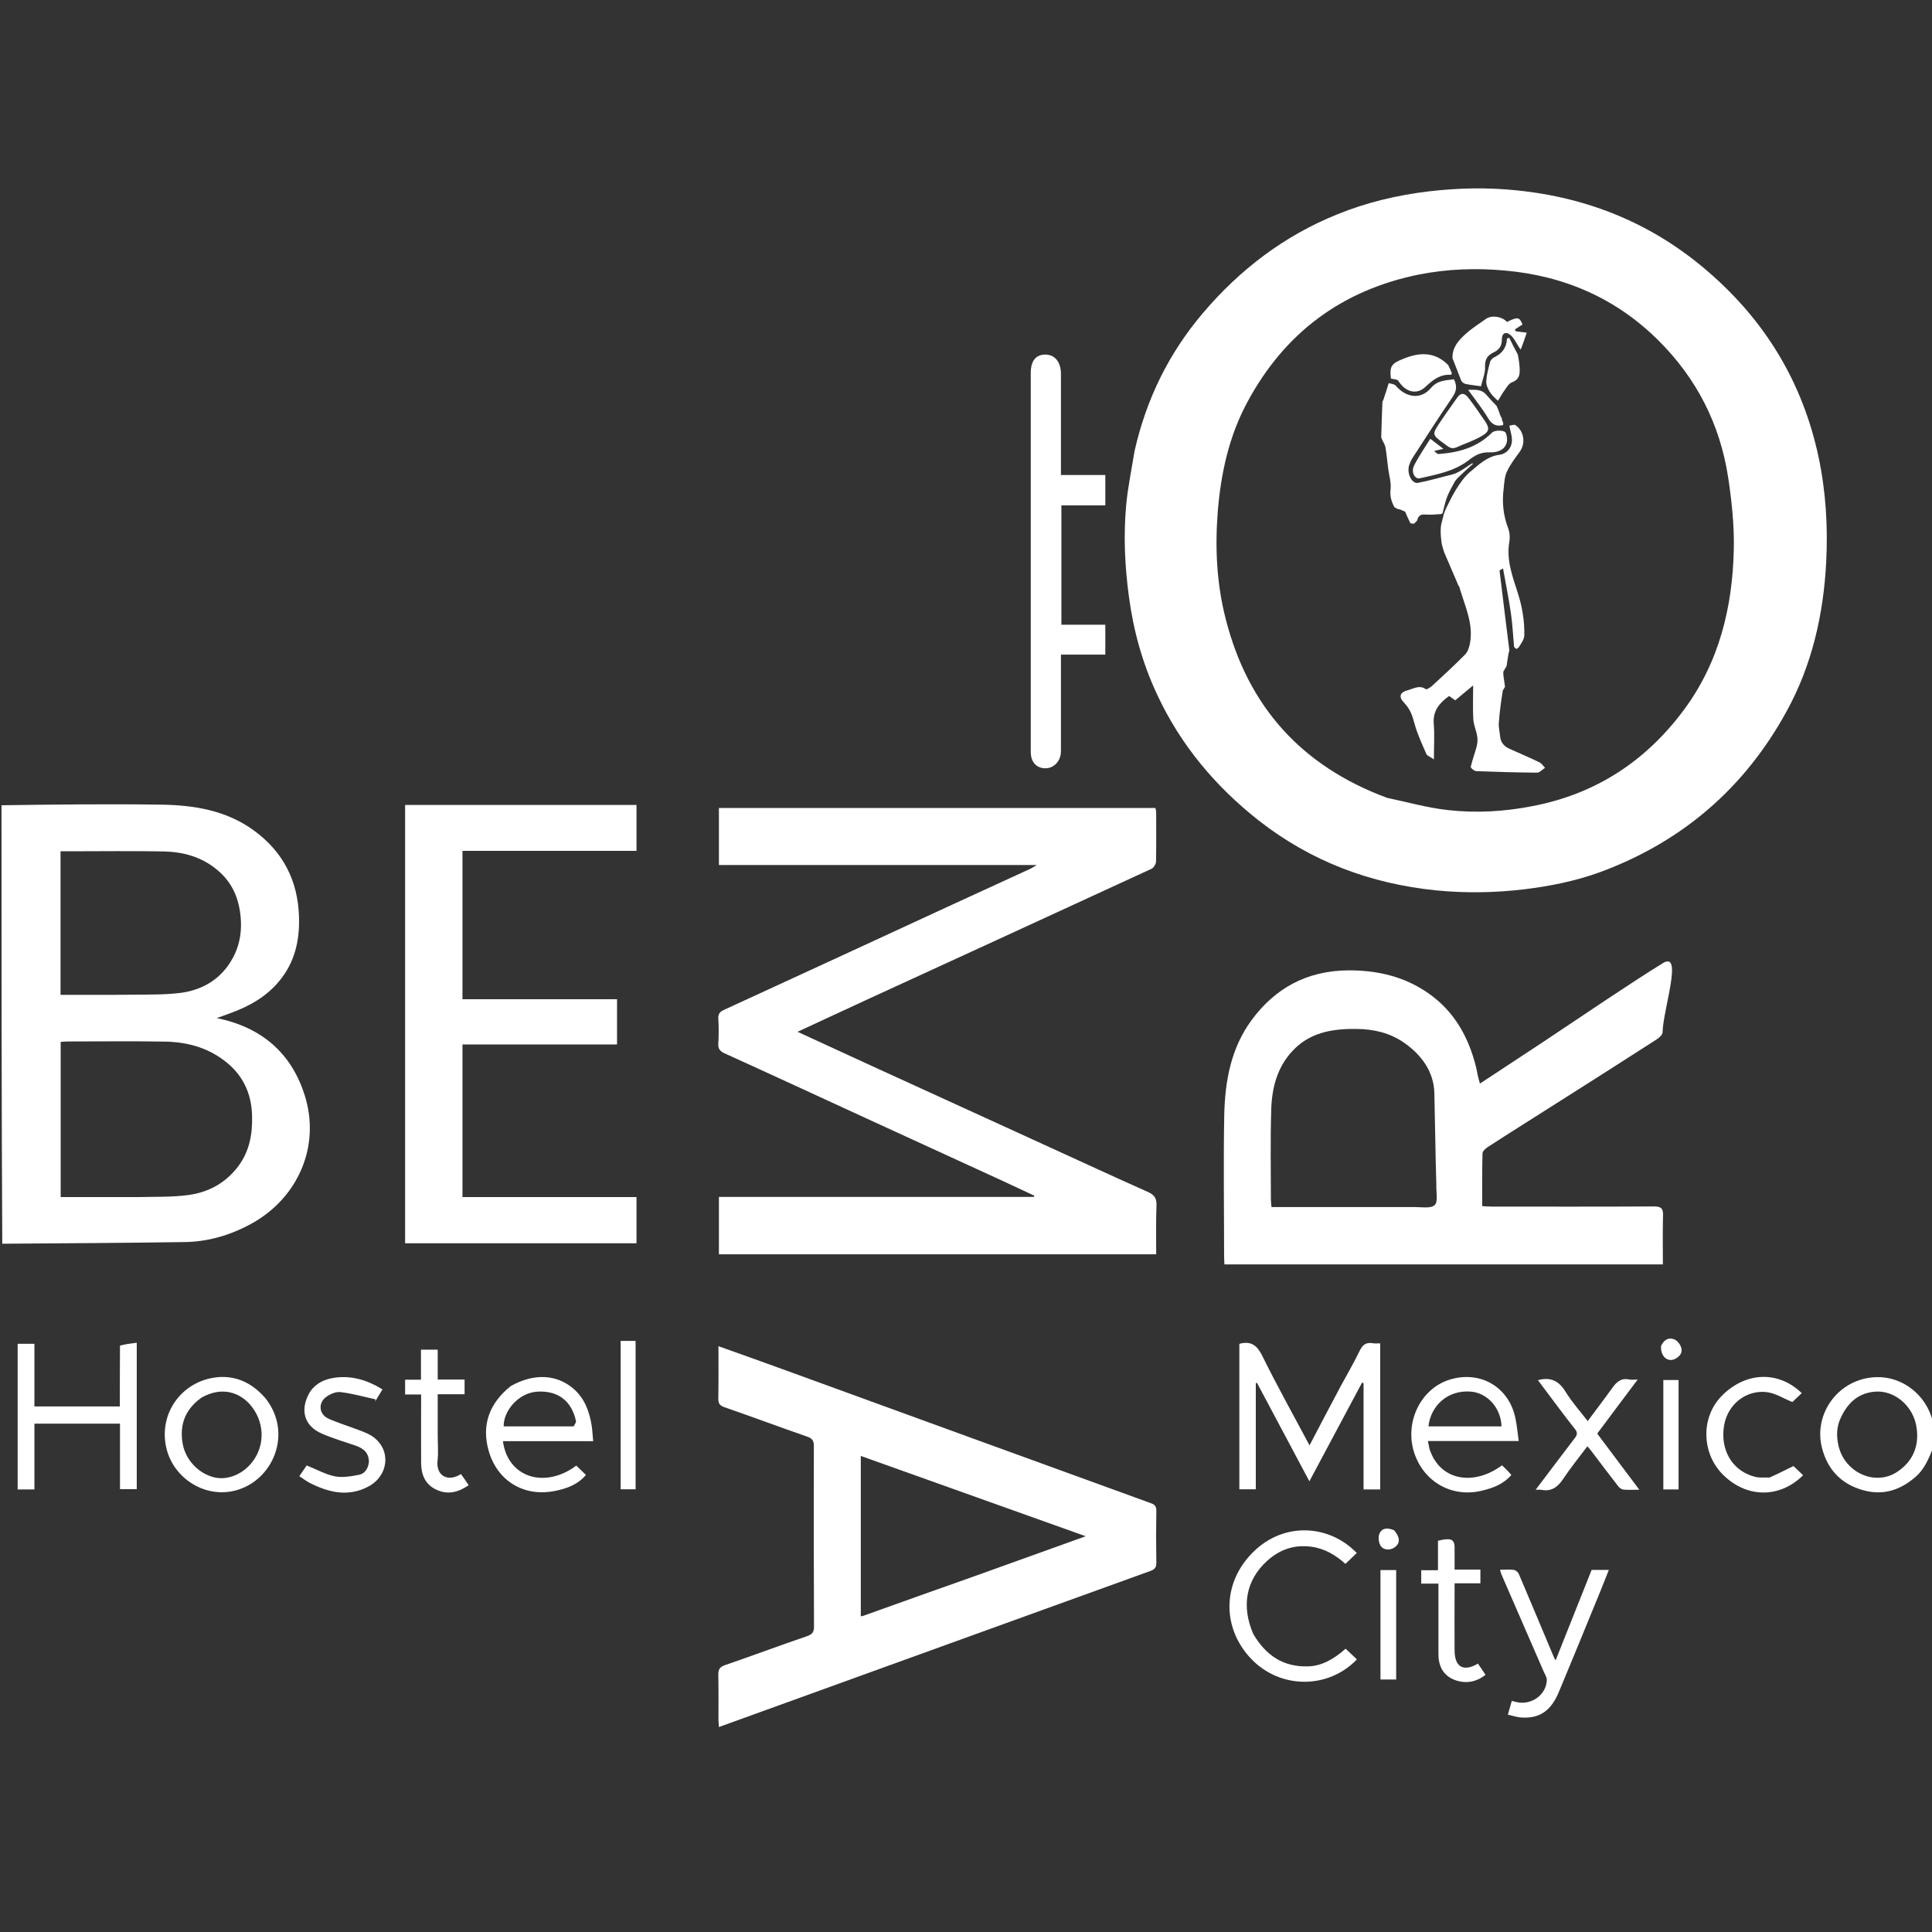 <svg version="1.2" xmlns="http://www.w3.org/2000/svg" viewBox="0 0 1280 1280" width="1280" height="1280">
	<rect x="0" y="0" width="1280" height="1280" fill="#333333" stroke="none"/>
	<title>logo</title>
	<style>
		.s0 { fill: #ffffff } 
	</style>
	<g id="Layer 1">
		<path class="s0" d="m1 533.5c35.2-0.5 70.3-0.9 105.5-0.4 21.9 0.3 43.3 3.7 61.7 17.1 19.3 14.1 29.2 33.2 29.9 57.3 0.5 15.8-2.9 30.3-13.2 42.6-8.4 10.2-19.5 16.4-31.6 20.9-3.1 1.2-6.2 2.2-9.7 3.5 29.3 6 49.2 22.7 58.2 50.9 10.7 33.4-3.9 67.9-35 85.2-13.8 7.6-28.7 12.1-44.5 12.3-40.1 0.6-80.2 0.8-120.8 1.1-0.5-96.7-0.5-193.4-0.5-290.5zm90.5 259.6c10.9-0.3 22 0.1 32.8-1.3 13.4-1.7 24.8-7.7 33.3-18.8 7.7-10.1 9.8-21.7 9.4-34.2-0.5-15.2-6.6-27.4-18.9-36.5-11.4-8.5-24.5-11.9-38.3-12.2-21.8-0.4-43.6-0.1-65.4-0.1-1.4 0-2.9 0.2-4.2 0.3 0 34.4 0 68.5 0 102.8 17 0 33.7 0 51.3 0zm-45.9-229.1c-1.8 0-3.6 0-5.5 0 0 31.9 0 63.3 0 95.1 16.3 0 32.3 0.1 48.2-0.1 10.5-0.1 21 0.1 31.4-1.2 13.4-1.8 24.9-8 32.5-19.7 6.5-9.9 8.5-20.8 7-32.7-1.5-12-6.3-21.8-15.7-29.4-10.2-8.4-22.2-11.6-35-11.9-20.6-0.4-41.3-0.1-62.9-0.1z"/>
		<path class="s0" d="m1281 958.5c-3 7.5-5.8 14.6-11.7 19.8-10.3 9-21.8 12.8-35.3 8.9-14.3-4.1-23.3-13.7-26.9-28-5.8-22.5 10.9-46 35.9-46.8 17.3-0.6 33.2 11.6 37.6 29.5 0.4 5.5 0.4 10.8 0.4 16.6zm-61.1-19.9c-3.1 6.1-3.4 12.4-1.9 19 3.9 17.8 24 27.2 38.7 17.7 10.6-6.9 14.9-17.2 13.1-29.4-2-14.4-14.7-25-27.6-23.9-10.5 0.9-17.5 6.7-22.3 16.6z"/>
		<path class="s0" d="m751.7 298.7c7.8-34.4 22.7-64.7 45.2-91.2 24.5-28.9 53.9-51.3 89.1-65.5 19.4-7.9 39.6-12.7 60.5-15.2 19.4-2.3 38.8-2.7 58.2-0.7 47.8 4.8 90.4 22.2 127 53.9 38 32.8 62.6 73.5 73.1 122.6 4.9 23 6.3 46.4 5.1 69.8-1.8 34.8-9.4 68.3-26.3 99-27.8 50.7-69 86.2-123.2 106.3-16.4 6-33.4 9.4-50.7 11.5-19.4 2.3-38.9 2.6-58.2 0.7-43.5-4.4-83-19.2-117.7-46.4-28.8-22.7-51.7-50.1-67.2-83.4-9.7-20.7-15.7-42.4-18.7-65.1-2.7-20-3.6-40.1-1.8-60.1 1.1-12 3.6-23.9 5.6-36.2zm167.3 229.9c13.4 2.8 26.7 6.6 40.3 8.1 18.8 2.1 37.7 1 56.4-2.7 41.8-8.1 74.9-29.9 100-63.8 23.4-31.6 32.2-68.1 33-106.6 0.3-15.8-1.4-31.9-3.8-47.6-5.4-34.9-20.8-65.2-45.9-90.2-28.2-28.2-62.9-43.2-102.4-46.6-18.9-1.7-37.8-1-56.6 2.7-51.2 10.4-89.1 38.8-113.7 84.7-12.1 22.5-17.4 46.9-19.5 72.3-1.9 24.3-0.7 48.3 5.4 71.7 14.8 57.6 50.1 97 106.8 118z"/>
		<path class="s0" d="m489 793c65.7 0 130.8 0 196 0q0.1-0.4 0.3-0.8c-6.7-3.1-13.4-6.3-20.1-9.4-30.7-14.1-61.3-28.1-92-42.2-31.1-14.3-62.2-28.7-93.3-42.8-3.1-1.5-4.2-3.1-4-6.4q0.5-8.2 0-16.5c-0.2-3.2 1.1-4.7 3.9-5.9 50.5-23.2 101-46.5 151.4-69.8 17.1-7.8 34.3-15.7 51.4-23.6 1.1-0.5 2.2-1.3 4.3-2.5-70.9 0-140.6 0-210.6 0 0-12.8 0-25.2 0-37.8 96.4 0 192.6 0 289.2 0 0.2 0.9 0.5 2 0.5 3.1 0 10.9 0.1 21.7-0.1 32.5-0.1 1.6-1.5 4-3 4.7-62.1 28.7-124.4 57.2-186.6 85.8-15.9 7.3-31.7 14.7-47.9 22.2 16.8 7.7 33.3 15.3 49.8 22.9q52.3 23.9 104.6 47.8c25.9 11.8 51.7 23.8 77.7 35.4 4.2 1.9 5.8 4 5.7 8.7-0.4 10.8-0.2 21.6-0.2 32.6-96.8 0-193 0-289.7 0 0-12.5 0-24.9 0-38 4 0 8.1 0 12.7 0z"/>
		<path class="s0" d="m1021.8 690.7c27.5-18.3 58.5-39.4 79.9-52.6 13.6-8.4 0.1 30.9-0.2 45.8 0 1.7-2.4 3.8-4.2 4.9-20.9 13.5-41.9 26.8-63 40.2-16.2 10.3-32.5 20.5-48.7 31-1.4 0.9-3.4 2.7-3.4 4.2-0.3 11.5-0.2 22.9-0.2 34.9 2.3 0.1 4.3 0.3 6.2 0.3 35.8 0 71.7 0.1 107.5-0.1 4.9 0 6.3 1.3 6.1 6.2-0.3 10.6-0.1 21.2-0.1 32.2-97 0-193.4 0-290.5 0 0-1.6-0.2-3.4-0.2-5.1 0-31.3-0.5-62.7 0.1-94 0.5-22.3 4.4-44 18-62.6 15.7-21.4 36.8-32.8 63.7-33.1 19.4-0.2 37.6 4 53.6 15.2 17.2 12 26.7 29.2 31.6 49.2 0.4 1.7 0.7 3.6 1.1 5.3 0.3 1.6 0.8 3.2 1.4 5.3 13.9-9.1 27.4-18 41.3-27.2zm-70.2 93.8c-0.6-19.9-0.8-39.5-1.3-60.5-0.4-13.8-8.3-25-20.1-33.2-9.5-6.6-20.2-9-31.5-9.1-16.1-0.2-31.2 2.3-42.7 14.9-10.2 11.1-13.5 25-13.8 39.5-0.6 19.5-0.2 39-0.2 58.5 0 1.5 0.2 3.1 0.4 5.1 2.4 0 4.4 0 6.4 0q44.3 0 88.5 0c4.5 0 10.6 1.1 13.2-1.3 2.4-2.2 0.9-8.5 1.1-13.9z"/>
		<path class="s0" d="m703.8 1061.9c-75.9 27.4-151.4 54.8-227.5 82.3-0.1-1.9-0.3-3.5-0.3-5 0-9.9 0.1-19.7-0.1-29.5-0.1-3.5 0.9-5.3 4.4-6.5 18-6.2 36-12.9 54.1-19.1 3.5-1.2 4.9-2.5 4.9-6.4-0.2-39.9-0.2-79.7-0.1-119.5 0.1-3.7-1.1-5.3-4.7-6.5-18.3-6.3-36.3-13.1-54.6-19.4-3.1-1.1-4-2.5-4-5.6 0.2-11.4 0.1-22.9 0.1-34.8 14.5 5.2 28.5 10.1 42.4 15.2 81.4 29.6 162.7 59.3 244.1 88.8 2.5 0.9 3.6 2 3.6 4.9q-0.3 17.2 0 34.5c0.1 3.3-1.3 4.6-4.2 5.6-19.2 6.9-38.5 13.9-58.1 21zm-57.4-17.9c23.9-8.6 47.7-17.1 72.9-26.2-50.5-18-99.6-35.6-149-53.2 0 36 0 71 0 106.2 0.8-0.1 1.3-0.1 1.7-0.3 24.6-8.8 49.1-17.6 74.4-26.5z"/>
		<path class="s0" d="m340 662c23.1 0 45.8 0 68.8 0 0 10.1 0 19.8 0 30-34.2 0-68.1 0-102.4 0 0 33.8 0 67.2 0 101.1 38.5 0 76.7 0 115.3 0 0 10.4 0 20.3 0 30.6-51 0-101.9 0-153.3 0 0-96.6 0-193.3 0-290.4 51 0 102 0 153.3 0 0 10.1 0 20 0 30.4-38.5 0-76.7 0-115.3 0 0 32.9 0 65.1 0 98.3 11 0 22 0 33.6 0z"/>
		<path class="s0" d="m702.9 492.9c-0.1 2.5 0.1 4.5-0.1 6.5-0.8 5.9-5.4 9.9-10.8 9.6-5.6-0.3-9.1-4.3-9.1-10.9q0-92.7 0-185.4 0-32.8 0-65.5c0-8.1 3.3-12.2 9.6-12.3 6.3 0 10.3 4.8 10.4 12.6q0 30.8 0 61.5c0 1.7 0 3.3 0 5.7 9.9 0 19.5 0 29.4 0 0 6.9 0 13.2 0 20.1-9.8 0-19.3 0-29.1 0 0 26.6 0 52.5 0 79.1 9.6 0 19.2 0 29.1 0 0 6.8 0 13.1 0 19.8-9.6 0-19 0-29.4 0 0 19.9 0 39.3 0 59.2z"/>
		<path class="s0" d="m888.3 918.3c4.3-7.9 8.7-15.5 12.5-23.3 1.9-4 4.2-5.8 8.6-5.1 1.5 0.3 3.2 0.1 5 0.1 0 32.5 0 64.6 0 96.8-3.7 0-7.1 0-11 0 0-23.6 0-47 0-70.4q-0.5-0.2-1-0.4c-11.5 21.6-23 43.2-34.9 65.4-11.7-22-23.2-43.6-34.7-65.2q-0.4 0.1-0.8 0.2c0 23.4 0 46.7 0 70.3-3.8 0-7.2 0-10.9 0q0-48.1 0-96.2c0.2-0.2 0.5-0.4 0.8-0.4 7.2-1.6 11 1.4 14.3 8 9.8 19.9 20.6 39.2 31.4 59.5 7-13.4 13.7-26.2 20.7-39.3z"/>
		<path class="s0" d="m79.5 891.5c3.6-1 7.2-1.4 11.1-1.9 0 32.8 0 64.7 0 97-3.6 0-7.1 0-11.1 0 0-14.3 0-28.7 0-43.4-19 0-37.6 0-56.7 0 0 14.6 0 29 0 43.6-3.9 0-7.3 0-11.1 0 0-32.1 0-64.1 0-96.5 3.5 0 7.1 0 11.1 0 0 13.8 0 27.5 0 41.5 19 0 37.5 0 56.6 0 0-13.3 0-26.6 0.1-40.3z"/>
		<path class="s0" d="m947 959.7c6.9 21.8 29.8 24.8 48.1 11.1 1 1 2.1 1.9 3.1 3 1 1 2 2.1 3.1 3.4-5.5 6.4-12.8 8.9-20.3 10.6-20.1 4.5-38.8-6.9-44.5-26.8-5.6-19.9 5.3-41.3 24.1-47 20-6.1 38.8 4.7 43.3 25.1 1.1 5 1.5 10.1 2.3 15.6-20.2 0-40 0-60.2 0 0.4 1.9 0.7 3.2 1 5zm41.4-14.7q3.2 0 6.4 0c-0.4-12.2-9.3-22-20.1-23-15.7-1.4-26.9 9.6-28.3 23 13.7 0 27.4 0 42 0z"/>
		<path class="s0" d="m338.4 918.3c15.3-8.6 30.4-7.9 41.7 1.9 7.3 6.4 10.4 15 11.9 24.3 0.5 3.2 0.6 6.5 1 10.3-20.3 0-40 0-59.8 0 3.2 24.3 27.9 31.7 48.6 16.2 2.1 2 4.2 4.1 6.4 6.2-5.5 6.5-13 9.1-20.6 10.6-20.5 4.1-38.2-6.6-43.9-26.8-4.8-17.1 0.6-31.4 14.7-42.7zm41.7 26.7c0.5-1.2 1.7-2.5 1.5-3.5-2.9-13.4-11.9-20.3-25.6-19.5-12.8 0.8-22.5 13-22.3 23 15.2 0 30.3 0 46.4 0z"/>
		<path class="s0" d="m830.3 1082.5c8.3 14.2 19.9 22.1 36.5 21.5 8-0.2 16.1-4 24.7-11.7q3.7 3.6 7.5 7.1c-19.2 19.9-50.8 19.7-70-0.3-20.4-21.3-19.2-52.9 3.6-73 20.1-17.8 48.6-15.5 66.3 2.8q-3.8 3.6-7.5 7.2c-6.3-5.6-13.3-10-22.2-11.3-11.8-1.7-21.6 1.9-29.9 9.5-13.9 12.8-16.9 29.9-9 48.2z"/>
		<path class="s0" d="m175.8 926.3c18.2 22.8 5.6 54-19.1 61-20.5 5.8-41.8-7.7-46.5-28-5.5-23.7 11.4-45.8 35.8-47 11.8-0.5 21.7 4.7 29.8 14zm-42.2-0.4c-10.6 7.5-14.8 17.6-12.6 30.4 1.8 10.7 10.4 20 21 22.5 9.2 2.2 19.9-2.5 26.1-11.5 7.7-11 6.9-26.1-2.5-36.8-6.4-7.3-17.9-12.5-32-4.6z"/>
		<path class="s0" d="m1029.3 1097.5c0.5 0.9 0.8 1.5 1.3 2.6 8-20.2 15.9-40 23.9-60 3.5 0 7.1 0 11.4 0-3.4 8.6-6.7 17-10.2 25.3q-11.3 27.7-22.8 55.3c-5.2 12.6-12.6 17.9-24.7 17.2-3-0.1-6-1.2-9.2-1.9 0.9-3.2 1.7-6 2.6-9.1 1 0.3 1.9 0.5 2.8 0.7 9.9 2.5 20.1-4.6 20.4-14.5 0.1-1.8-1.2-3.7-2-5.5q-13.9-32-27.8-63.9c-0.5-1-0.7-2.1-1.2-3.7 3.3 0 6.3-0.3 9.2 0.1 1.3 0.2 2.8 1.6 3.3 2.8 7.7 18.1 15.3 36.2 23 54.6z"/>
		<path class="s0" d="m244.4 968.8c0.1-6.3-3.6-9.2-8.7-11-7.5-2.6-15.2-4.8-22.5-8-12.3-5.4-13.9-16-8.8-25.9 3.1-6.1 8.8-9.5 15.4-10.8 12-2.3 23 0.9 33.6 7.4-1.7 2.8-3.3 5.5-4.9 8.1q0.2-0.7 0.3-1.5c-7.8-1.7-15.4-3.9-23.2-4.8-3-0.4-6.9 1.3-9.5 3.2-5.5 4.1-4.8 11.5 1.5 14.4 7 3.1 14.4 5.3 21.6 8.1 2.8 1.1 5.8 2.3 8.2 4.1 11.9 8.8 10.1 25.8-3.6 32.9-13.4 7-26.5 3.7-39.1-2.8-2.1-1.2-4.1-2.7-6.4-4.2q2.8-4.1 4.9-7.1c6.3 2.5 12.3 5.9 18.6 7.2 5.1 1 10.8 0 16-1 3.7-0.7 6-3.8 6.6-8.3z"/>
		<path class="s0" d="m1022.2 918.8c-1.2-1.6-2.1-2.9-3.3-4.4 0.9-0.2 1.3-0.3 1.7-0.4 7.9-1.6 12.9 1.8 16.9 8.5 4.1 6.6 9.3 12.4 14.4 19 5.6-7.5 11.1-14.7 16.3-22 2.8-3.9 5.8-6.6 10.9-5.6 1.6 0.4 3.3 0.1 5.9 0.1-9.1 12.2-18 23.9-26.8 35.8 9.2 12.2 18.3 24.4 27.9 37.2-4 0-7.3 0.2-10.5-0.1-1.2-0.1-2.6-1.1-3.4-2.1-6.1-7.8-12-15.7-18-23.6-0.7-0.9-1.5-1.7-2.5-3-5.6 7.4-11.2 14.3-16.1 21.7-3.7 5.5-7.9 8.5-14.7 7.1-0.8-0.1-1.6 0-3.5 0 5.4-7.1 10.3-13.6 15.2-20.1q5.4-7.1 10.8-14.2c1.5-2 2-3.5 0-6-7.2-9-14-18.4-21.2-27.9z"/>
		<path class="s0" d="m1172.4 978.9c5.4-2.4 10.3-4.9 15.8-7.6 1.7 1.6 4.1 3.8 6.4 6.1-15.5 15.4-37.5 15.2-53.1-0.4-14.3-14.2-14.7-38-0.9-52.1 15.9-16.2 37.7-16.9 53.1-1.9-2.3 2.1-4.5 4.3-6.2 5.9-5.5-2.2-11.2-5.9-17.1-6.6-13.6-1.5-25.6 8-28.1 21.8-2.8 15.7 4.7 30.2 20.3 34.3 3 0.8 6.3 0.4 9.8 0.5z"/>
		<path class="s0" d="m290 951c0 5.8 0.5 11.2-0.1 16.5-1.2 10.6 7.1 14.5 15.5 9.1 1.7 2.3 3.3 4.7 5.1 7.4-7 4.8-14 6.5-21.5 2.9-7.3-3.4-9.9-9.9-10-17.4-0.1-13.5 0-27 0-40.4 0-1.7 0-3.3 0-5.2-3.7 0-7 0-10.6 0 0-3.3 0-6.4 0-9.8 3.3 0 6.7 0 10.5 0 0-6.8 0-13.2 0-19.9 3.8 0 7.2 0 11.1 0 0 6.5 0 12.9 0 19.8 6.1 0 11.8 0 17.8 0 0 3.3 0 6.3 0 9.7-5.9 0-11.6 0-17.8 0 0 9.2 0 18 0 27.3z"/>
		<path class="s0" d="m963.7 1024.2c0 5.5 0 10.4 0 15.7 5.9 0 11.3 0 17.1 0 0 3.1 0 6 0 9.1-5.5 0-10.9 0-17.1 0 0 2.2 0 4.1 0 6 0 12.8-0.1 25.7 0 38.5 0.1 11 5.8 14.3 15.5 8.7 1.6 2.4 3.2 4.8 5 7.4-6.6 5.2-13.9 6.1-21.2 3.1-7.2-3.1-10.1-9.4-10-17.2 0-15.3 0-30.6 0-46.3-3.9 0-7.5 0-11.4 0 0-3.1 0-5.8 0-8.9 3.5 0 7.1 0 11.1 0 0-6.8 0-13.2 0-19.5 8.1-2 10.5-1.2 11 3.4z"/>
		<path class="s0" d="m421.1 899c0 29.5 0 58.4 0 87.7-3.3 0-6.4 0-9.9 0 0-32.5 0-65.3 0-98.3 3 0 6.1 0 9.9 0 0 3.3 0 6.7 0 10.6z"/>
		<path class="s0" d="m925 1056c0 19.1 0 37.7 0 56.7-3.5 0-6.8 0-10.4 0 0-24.1 0-48.2 0-72.5 3.4 0 6.6 0 10.4 0 0 5.1 0 10.2 0 15.8z"/>
		<path class="s0" d="m1102 934c0-6.8 0-13.1 0-19.7 3.4 0 6.7 0 10.1 0 0 24.2 0 48.2 0 72.5-3.3 0-6.4 0-10.1 0 0-17.5 0-34.9 0-52.8z"/>
		<path class="s0" d="m923.7 1013.9c4 4.8 4 8.5 0.4 11.2-3.1 2.3-8 2-9.7-1.5-1.1-2.1-1.4-5.6-0.4-7.7 1.9-3.9 5.7-3.8 9.7-2z"/>
		<path class="s0" d="m1100.5 891.8c1.8-4.1 4.9-5.9 8.6-4.5 2 0.7 4 3.2 4.7 5.4 1.2 3.4-0.9 6-4 7.6-4.9 2.5-9.8-1.7-9.3-8.5z"/>
		<path class="s0" d="m956.8 365.9c-0.7-2.4-1.4-4.3-1.7-6.1-0.7-5.6-0.8-8.2-0.4-11.6 0 0 1.2-5.2 1.4-5.7 0.7-3.1 1.4-4.6 3.2-8.2 1.1-2.3 7.4-15.5 14.4-21.4 5.9-4.9 11.4-10.5 19.7-11.6 4.6-0.6 7.6-4 8.2-8.2 0.5-3.6-1-7.4-1.6-11.1 1.3-0.1 3.1-0.9 3.9-0.4 5.8 3.8 7 12 3.1 17.5-3.1 4.3-6.4 8.5-8.6 13.3-1.6 3.4-1.8 7.6-2.2 11.5-1.1 8.8-0.3 17.4 2.9 25.8 1.1 2.8 1.4 6.2 0.9 9.1-2.1 11.9 1.9 22.7 5.4 33.5 3.1 9.4 4.7 19 4.5 28.8-0.1 2.6-2.1 5.2-3.8 7.9-0.8 0.4-1 0.7-1.2 0.9 0 0 0.1 0.1-0.3 0-0.8-0.6-1.4-1-1.5-1.5-0.7-7.4-1-14.9-2.1-22.2-1.4-9.7-3.4-19.4-5.2-29.6-1.3 0.8-2.3 1.2-2.3 1.5 2.1 17.6 4.3 35.3 6.5 52.9-0.1 0.3-0.2 0.6-0.5 1.6-0.6 3.2-0.9 5.8-1.3 8.4-0.1 0.4-0.2 0.7-0.7 1.4-0.7 1.1-1.1 1.9-1.5 2.6 0 0.5 0 0.9 0 2.1 0.4 3.1 0.8 5.5 1.1 7.9 0 0-0.1 0.4-0.4 0.7-0.4 0.7-0.6 1-0.7 1.3 0 0 0 0-0.3 0.2-1.2 7.4-2.2 14.6-2.7 21.8-0.2 3 0.6 6 0.9 9.1 0.4 3.8 2.6 6.4 6 7.9 6.6 3 13.3 5.8 19.9 9 1.5 0.7 2.6 2.4 3.8 3.7-1.7 1.1-3.5 3.2-5.2 3.2-13.5-0.1-27-0.5-40.4-1-1.3-0.1-3.7-2.1-3.6-2.8 1-4.5 2.7-8.9 3.9-13.4 0.5-2.2 0.8-4.6 0.4-6.8-0.6-3.9-2.4-7.6-2.6-11.4-0.4-7.1-0.1-14.2-0.1-22.4-4.4 3.7-8 6.7-11.9 9.9-1.2-0.9-2.5-1.8-4-2.9-6.3 4.5-10.9 9.7-10.2 18.4 0.6 7.2 0.1 14.6 0.1 23.6-2.4-1.7-4.5-2.3-5-3.6-2.9-6.6-6-13.3-7.9-20.2-1.3-5-2.8-9.4-6.4-13.2-4.4-4.5-3.6-7.4 2.6-9 3.6-1 7.3-3.4 11.3-0.5 0.6 0.4 3-1.1 4.2-2.2 7.4-6.8 14.9-13.7 22-20.9 1.7-1.8 2.6-4.7 3.1-7.3 2.4-13-3.3-24.5-7-37.1-0.2-0.9-0.5-1.1-0.8-1.2 0 0-0.1 0.1 0-0.3"/>
		<path class="s0" d="m926 337.2c-0.2 0-0.3-0.1-0.8-0.4-0.6-0.5-0.9-0.6-1.2-0.5-2.1-3.8-3.3-7.5-2.7-12.2 0.5-4.4-1-9.1-1.6-13.7-0.6-4.7-1-9.4-1.8-14.1-0.4-2-1.8-3.8-2.8-6.4 0.2-8.5 0.5-16.2 0.8-23.9 0 0 0.2-0.3 0.5-0.8 1.4-4 2.5-7.6 3.6-11.2 0 0 0 0 0.4-0.1 1.7 0.5 3.4 0.6 4.2 1.5 6.9 8.1 16.6 9.6 23.3 1.8 4.7-5.5 10-5.1 15.4-5.9 2.2 4.5 1.7 7.9-1 11.8-9 13.2-17.7 26.8-26.4 40.2-1 1.5-1.7 3.2-2.3 4.9-1.7 5.5 1.8 12.5 5.9 11.7 8.2-1.6 16.1-4 24.5-6 0.9 0.7 1.5 1.4 2 2.1 0 0 0 0-0.2 0.1-0.6 0.3-0.7 0.6-1 1.2-2.1 4-4.3 7.6-5.9 11.5-1.4 3.6-2.2 7.5-3.2 11.3 0 0-0.4 0.2-1 0.5-3.9 0.3-7.1 0.5-10.4 0.3-3.2-0.3-4.8 1-5.4 4 0 0 0.1 0.1-0.2 0.1-0.4 0.4-0.6 0.7-0.7 1 0 0 0 0-0.3 0.1-0.4 0.3-0.6 0.6-0.8 0.8-0.7 0.1-1.4 0.1-2.5-0.3-1.4-2.8-2.4-5.1-3.4-7.5 0 0-0.4-0.2-0.7-0.4-0.6-0.4-1-0.4-1.3-0.5-0.1-0.1-0.3-0.1-0.9-0.5-1-0.3-1.5-0.4-2.1-0.5z"/>
		<path class="s0" d="m1007.5 231.6c-2.4-3.1-3.9-7.1-6.6-9.5-3.3-2.9-6-1.3-5.9 3 0.1 4.4-2.2 6.9-5.7 8.5-4 2-5.6 4.7-5.4 9.5 0.2 4.1-1.7 8.3-2.7 12.8-3.3-0.5-6.7-0.8-10.1-1.5-1.1-0.2-2.6-1.2-3-2.3-2-4.8-3.7-9.7-5.8-14.8-0.2-7.3 4.2-12 8.9-16.2 4.1-3.7 8.9-6.7 13.4-9.9 3.7-2.6 10.7-1.5 13.8 2.1 7.1-3.5 8.3-3.3 10.3 1.7q-2.5 1.6-5 3.2 0.3 0.6 0.5 1.3c2.1 0.3 4.1 0.5 7.3 0.9-1.3 3.9-2.5 7.5-4 11.2z"/>
		<path class="s0" d="m959.5 241.9c1 2 1.8 3.8 2.4 5.5-0.3 0.5-0.5 1-0.7 0.9-7-0.4-11.7 3.2-16.7 7.9-6 5.8-13.5 3.4-18-3.8-0.6-1.1-3-1.1-5-1.6-0.9-8.2 0.3-9.9 8-13 10.7-4.4 20.9-5.1 30 4.1z"/>
		<path class="s0" d="m992.4 265.5c-2.2-2-4.3-4-5.7-6.4-1.2-2-2.2-4.5-2-6.8 0.3-4.2 1.4-8.3 2.5-12.4 0.3-1.3 1.6-2.6 2.8-3.2 5.2-2.5 8.2-6.4 8.4-12.4q0.7-0.2 1.5-0.5c1.8 3.6 3.6 7.3 5.7 11.1 0.7 3.9 1.4 7.7 1.2 11.4 0 3.2-1.5 5.7-5.1 7-1.9 0.7-3.4 3.1-4.7 5-1.7 2.2-2.9 4.7-4.6 7.2z"/>
		<path class="s0" d="m995.9 281.6c-4.6 1.2-7.6-0.4-10.1-4.7-3.7-6.2-8.3-11.9-13.1-18.6 4.7-0.1 8.7-0.5 11.9 3.1 2.2 2.5 4.4 5 7 7.6 0.9 1.9 1.5 3.7 2.3 6 0.4 1.1 0.8 1.6 1.1 2.1 0 0 0.1 0.4 0.1 1 0.3 1 0.5 1.5 0.8 1.9 0 0.5 0 0.9 0 1.6z"/>
		<path class="s0" d="m962.4 314.4c5.5-1.9 10.6-6.2 13.1-7.5 0.3 0.4 0 0.1 0.3 0.5-1.9 1.6-9.7 8.7-11.6 11-0.7 0.7-4.4-3.1-1.8-4z"/>
		<path class="s0" d="m972.4 305.4c-9.7 7.1-20.9 9-31.8 11.5-3.3 0.7-5.9-4.3-3.7-8.5 3-6 6.9-11.6 10.7-17.7 3.1 2.4 5.7 4.3 8.7 6.7-2.1 0.4-3.7 0.8-6.2 1.4 1.5 1.1 2.1 2 2.8 2 13.3-0.9 25.6-4.2 35.5-14.1 1.6-1.6 6.2-1.8 8.4-0.7 1.5 0.7 2.1 5.4 1.3 7.7-1.7 5.1-7.1 6.2-11.5 6-5.8-0.2-9.9 2.2-14.2 5.7z"/>
		<path class="s0" d="m979 272c1.3 2 2.5 3.6 3.6 5.2 5 7 4.7 8.8-3.1 12.9-4.7 2.4-9.8 4.1-14.6 6.3-3.5 1.6-5.6-0.7-8-2.4-8.3-6-8.3-6.1-2.6-14.6 3.6-5.4 7.4-10.6 11.1-15.9 2.3-3.4 4.8-3.3 7.2-0.2 2.2 2.7 4.2 5.6 6.4 8.7z"/>
	</g>
</svg>